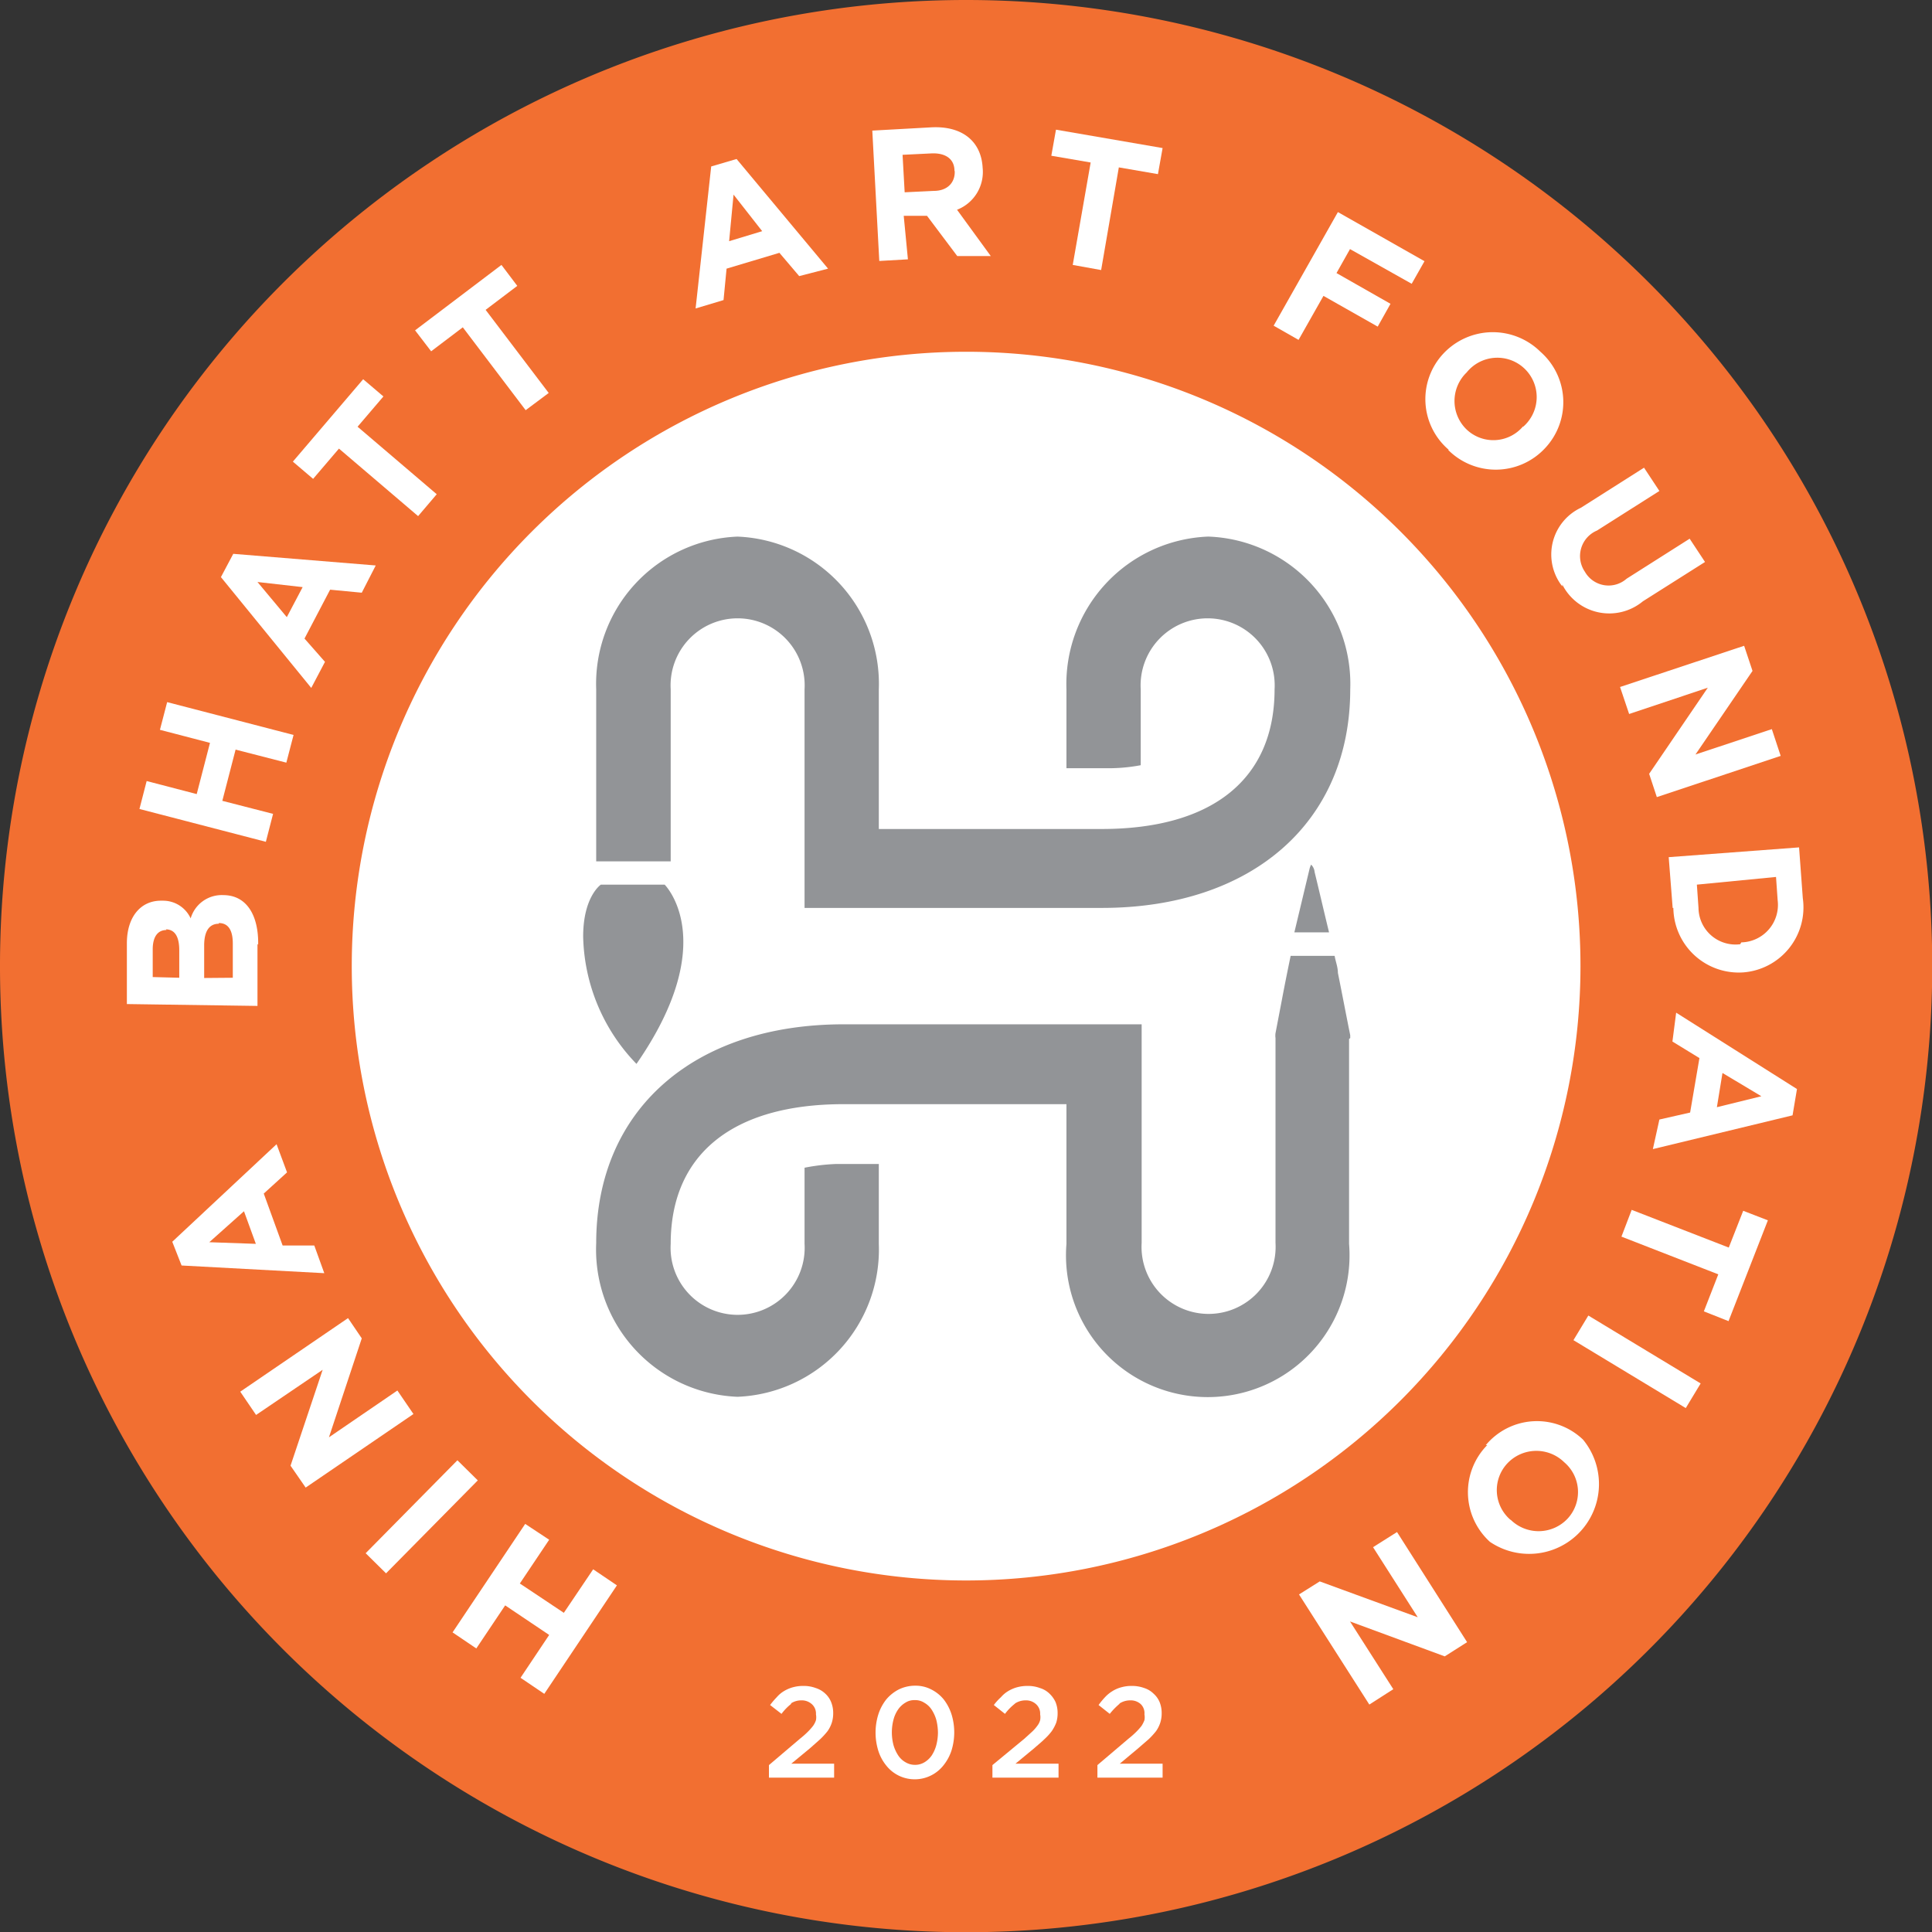 <svg id="Layer_1" data-name="Layer 1" xmlns="http://www.w3.org/2000/svg" viewBox="0 0 82.99 82.99"><rect x="0" y="0" width="82.99" height="82.99" fill="#333333" stroke="none"/><defs><style>.cls-1{fill:#f26f31;}.cls-2{fill:#fff;}.cls-3{fill:#929497;}</style></defs><path class="cls-1" d="M42.5,1A41.5,41.5,0,1,0,84,42.5,41.5,41.5,0,0,0,42.5,1" transform="translate(-1 -1)"/><path class="cls-2" d="M42.5,16.11A26.39,26.39,0,1,0,68.89,42.5,26.38,26.38,0,0,0,42.5,16.11" transform="translate(-1 -1)"/><path class="cls-3" d="M59,45.59h0l0-.12c-.18-.89-.35-1.79-.53-2.68,0-.25-.1-.49-.14-.73H56.44c-.13.63-.26,1.27-.38,1.91l-.27,1.41a.76.76,0,0,0,0,.21h0v8.8a2.88,2.88,0,1,1-5.75,0V45H37.24c-6.46,0-10.63,3.69-10.63,9.4A6.33,6.33,0,0,0,32.68,61a6.33,6.33,0,0,0,6.07-6.56V51H36.9a8.65,8.65,0,0,0-1.34.16v3.27a2.88,2.88,0,1,1-5.75,0c0-3.83,2.64-6,7.43-6h9.57v6a6.09,6.09,0,1,0,12.14,0v-8.8h0" transform="translate(-1 -1)"/><path class="cls-3" d="M57.47,38.46a.51.51,0,0,0-.15-.32,1.14,1.14,0,0,0-.06.15l-.66,2.76h1.49c-.21-.86-.41-1.73-.62-2.59" transform="translate(-1 -1)"/><path class="cls-3" d="M52.88,24.05a6.34,6.34,0,0,0-6.07,6.56V34h1.85A7.44,7.44,0,0,0,50,33.87V30.61a2.88,2.88,0,1,1,5.75,0c0,3.83-2.64,6-7.43,6H38.75v-6a6.33,6.33,0,0,0-6.07-6.56,6.33,6.33,0,0,0-6.07,6.56V38h3.2V30.61a2.88,2.88,0,1,1,5.75,0V40H48.33C54.78,40,59,36.32,59,30.61a6.33,6.33,0,0,0-6.07-6.56" transform="translate(-1 -1)"/><path class="cls-3" d="M29.55,39H26.81s-.76.51-.76,2.23a8.1,8.1,0,0,0,2.29,5.47C32,41.42,29.55,39,29.55,39" transform="translate(-1 -1)"/><polygon class="cls-2" points="23.59 66.14 22.33 68.02 24.22 69.28 25.48 67.41 26.5 68.1 23.38 72.76 22.36 72.07 23.59 70.23 21.7 68.96 20.46 70.81 19.44 70.12 22.56 65.46 23.59 66.14"/><rect class="cls-2" x="16.32" y="65.54" width="5.61" height="1.23" transform="translate(-42.4 32.29) rotate(-45.37)"/><polygon class="cls-2" points="15.54 57.49 14.13 61.74 17.07 59.73 17.76 60.74 13.13 63.9 12.48 62.96 13.86 58.84 11 60.78 10.32 59.78 14.95 56.62 15.54 57.49"/><path class="cls-2" d="M13.33,51.36l-1,.91.81,2.23,1.36,0,.43,1.19-6.13-.33L8.4,54.34l4.48-4.19Zm-3.34,3,2,.07-.51-1.4Z" transform="translate(-1 -1)"/><path class="cls-2" d="M12.06,41.55l0,2.66-5.61-.08,0-2.61c0-1.14.6-1.84,1.48-1.83H8a1.3,1.3,0,0,1,1.19.76,1.39,1.39,0,0,1,1.4-1h0c1,0,1.52.86,1.5,2.13m-3.94-.63c-.37,0-.58.28-.59.8l0,1.22L8.7,43V41.82c0-.54-.16-.89-.57-.9Zm2.25-.27c-.38,0-.62.27-.63.9l0,1.43L11,43l0-1.47c0-.55-.18-.88-.6-.88Z" transform="translate(-1 -1)"/><polygon class="cls-2" points="12.3 32.76 10.12 32.2 9.55 34.4 11.73 34.96 11.42 36.16 5.99 34.75 6.3 33.55 8.45 34.11 9.02 31.91 6.87 31.35 7.18 30.16 12.61 31.57 12.3 32.76"/><path class="cls-2" d="M16.54,26.46l-1.36-.13-1.1,2.1.88,1-.59,1.12-3.88-4.76.53-1,6.12.5ZM12.06,26l1.26,1.51L14,26.22Z" transform="translate(-1 -1)"/><polygon class="cls-2" points="15.36 18.33 18.76 21.23 17.96 22.17 14.56 19.27 13.45 20.57 12.58 19.83 15.6 16.29 16.47 17.03 15.36 18.33"/><polygon class="cls-2" points="20.86 13.31 23.57 16.88 22.58 17.62 19.88 14.06 18.52 15.09 17.83 14.19 21.54 11.38 22.22 12.28 20.86 13.31"/><path class="cls-2" d="M35.33,12.86l-.85-1-2.27.68-.13,1.35-1.2.36.67-6.1,1.09-.32,3.93,4.71Zm-2.82-3.5-.19,2,1.42-.43Z" transform="translate(-1 -1)"/><path class="cls-2" d="M42.12,12l-1.3-1.73-1,0L40,12.14l-1.23.07-.3-5.6L41,6.47c1.32-.07,2.15.59,2.21,1.74h0a1.74,1.74,0,0,1-1.1,1.8L43.56,12ZM42,8.34c0-.53-.41-.78-1-.75l-1.23.06.09,1.61,1.25-.06c.6,0,.92-.37.9-.85Z" transform="translate(-1 -1)"/><polygon class="cls-2" points="48.06 7.19 47.3 11.6 46.08 11.38 46.85 6.98 45.16 6.69 45.36 5.57 49.94 6.36 49.74 7.48 48.06 7.19"/><polygon class="cls-2" points="57.99 10.7 57.41 11.73 59.73 13.05 59.18 14.03 56.85 12.71 55.78 14.6 54.71 13.99 57.47 9.11 61.19 11.22 60.64 12.19 57.99 10.7"/><path class="cls-2" d="M63.23,20.32A2.86,2.86,0,0,1,63,16.19v0a2.91,2.91,0,0,1,4.17-.08,2.88,2.88,0,0,1,.2,4.14h0a2.89,2.89,0,0,1-4.16.08m3.22-1A1.69,1.69,0,1,0,64,17h0a1.7,1.7,0,0,0,0,2.45,1.67,1.67,0,0,0,2.42-.13Z" transform="translate(-1 -1)"/><path class="cls-2" d="M68.11,26.19a2.22,2.22,0,0,1,.8-3.38l2.71-1.72.66,1-2.68,1.7a1.19,1.19,0,0,0-.52,1.77,1.17,1.17,0,0,0,1.79.3l2.71-1.72.66,1-2.67,1.69a2.26,2.26,0,0,1-3.46-.72" transform="translate(-1 -1)"/><polygon class="cls-2" points="70.84 33.24 73.36 29.54 69.98 30.67 69.59 29.51 74.92 27.74 75.28 28.82 72.83 32.41 76.11 31.32 76.49 32.47 71.17 34.24 70.84 33.24"/><path class="cls-2" d="M72.85,40l-.17-2.18,5.6-.42.16,2.18a2.8,2.8,0,0,1-2.56,3.19h0a2.81,2.81,0,0,1-3-2.77m2.92,1.48a1.61,1.61,0,0,0,1.56-1.81l-.07-1L73.89,39l.07,1a1.59,1.59,0,0,0,1.79,1.56Z" transform="translate(-1 -1)"/><path class="cls-2" d="M72.28,49.09l1.32-.3L74,46.45l-1.16-.71L73,44.5l5.19,3.28L78,48.91l-6,1.45Zm4.38-1-1.67-1-.24,1.47Z" transform="translate(-1 -1)"/><polygon class="cls-2" points="73.81 54.74 69.65 53.12 70.09 51.97 74.26 53.59 74.88 52.01 75.94 52.42 74.25 56.75 73.19 56.33 73.81 54.74"/><rect class="cls-2" x="70.31" y="56.95" width="1.23" height="5.61" transform="matrix(0.52, -0.86, 0.86, 0.52, -17.95, 88.42)"/><path class="cls-2" d="M64.82,63.08A2.86,2.86,0,0,1,69,62.84l0,0a3,3,0,0,1-4,4.39h0a2.88,2.88,0,0,1-.11-4.16m1,3.21a1.71,1.71,0,0,0,2.45-.05,1.68,1.68,0,0,0-.15-2.42v0a1.71,1.71,0,0,0-2.45.06,1.68,1.68,0,0,0,.15,2.42Z" transform="translate(-1 -1)"/><polygon class="cls-2" points="56.69 67.93 60.9 69.47 58.98 66.46 60.01 65.81 63.02 70.54 62.06 71.15 57.99 69.65 59.85 72.56 58.82 73.22 55.8 68.49 56.69 67.93"/><path class="cls-2" d="M35,74.18a2.26,2.26,0,0,0-.43.44l-.49-.38a3.42,3.42,0,0,1,.29-.34,1.26,1.26,0,0,1,.31-.26,1.53,1.53,0,0,1,.37-.16,1.65,1.65,0,0,1,.46-.06,1.47,1.47,0,0,1,.53.09,1.06,1.06,0,0,1,.41.24,1,1,0,0,1,.25.36,1.24,1.24,0,0,1,.09.48,1.31,1.31,0,0,1-.06.41,1.35,1.35,0,0,1-.18.36,3.29,3.29,0,0,1-.32.35l-.44.39-.8.66h1.84v.6h-2.8v-.54l1.33-1.13a3.77,3.77,0,0,0,.34-.3,2.53,2.53,0,0,0,.23-.26.9.9,0,0,0,.12-.24.69.69,0,0,0,0-.25.54.54,0,0,0-.18-.44.64.64,0,0,0-.45-.16.81.81,0,0,0-.46.14" transform="translate(-1 -1)"/><path class="cls-2" d="M41.87,76.2a2,2,0,0,1-.35.64,1.57,1.57,0,0,1-1.92.43,1.57,1.57,0,0,1-.53-.43,1.91,1.91,0,0,1-.34-.63,2.63,2.63,0,0,1,0-1.57,2.05,2.05,0,0,1,.34-.64,1.74,1.74,0,0,1,.54-.43,1.6,1.6,0,0,1,.7-.16,1.46,1.46,0,0,1,.69.16,1.64,1.64,0,0,1,.53.42,2.07,2.07,0,0,1,.34.64,2.63,2.63,0,0,1,0,1.57m-.65-1.32a1.63,1.63,0,0,0-.2-.44.91.91,0,0,0-.32-.3.7.7,0,0,0-.41-.11.69.69,0,0,0-.4.11,1,1,0,0,0-.31.29,1.37,1.37,0,0,0-.2.44,2.16,2.16,0,0,0,0,1.09,1.63,1.63,0,0,0,.2.44.91.91,0,0,0,.32.3.78.78,0,0,0,.41.11.77.77,0,0,0,.4-.11,1,1,0,0,0,.31-.29,1.54,1.54,0,0,0,.2-.45,2.21,2.21,0,0,0,.07-.54,2.35,2.35,0,0,0-.07-.54" transform="translate(-1 -1)"/><path class="cls-2" d="M44.6,74.18a2.26,2.26,0,0,0-.43.44l-.48-.38A2.42,2.42,0,0,1,44,73.9a1.26,1.26,0,0,1,.31-.26,1.53,1.53,0,0,1,.37-.16,1.68,1.68,0,0,1,.47-.06,1.46,1.46,0,0,1,.52.09,1,1,0,0,1,.41.24,1.19,1.19,0,0,1,.26.36,1.24,1.24,0,0,1,.09.48,1.31,1.31,0,0,1-.06.41,1.78,1.78,0,0,1-.19.36,2.48,2.48,0,0,1-.32.35c-.12.12-.27.24-.44.39l-.8.66h1.85v.6H43.63v-.54L45,75.69l.33-.3a1.72,1.72,0,0,0,.23-.26.68.68,0,0,0,.12-.24.69.69,0,0,0,0-.25.54.54,0,0,0-.18-.44.63.63,0,0,0-.44-.16.82.82,0,0,0-.47.14" transform="translate(-1 -1)"/><path class="cls-2" d="M49.1,74.18a3,3,0,0,0-.43.44l-.48-.38a3.39,3.39,0,0,1,.28-.34,1.52,1.52,0,0,1,.32-.26,1.38,1.38,0,0,1,.37-.16,1.6,1.6,0,0,1,.46-.06,1.51,1.51,0,0,1,.53.09,1,1,0,0,1,.4.24,1,1,0,0,1,.26.36,1.24,1.24,0,0,1,.09.48,1.31,1.31,0,0,1-.06.41,1.35,1.35,0,0,1-.18.36,3.29,3.29,0,0,1-.32.35l-.45.39-.79.66h1.84v.6h-2.8v-.54l1.33-1.13a3.77,3.77,0,0,0,.34-.3,2.53,2.53,0,0,0,.23-.26,1.34,1.34,0,0,0,.12-.24.69.69,0,0,0,0-.25A.54.54,0,0,0,50,74.2a.64.64,0,0,0-.45-.16.84.84,0,0,0-.47.14" transform="translate(-1 -1)"/></svg>